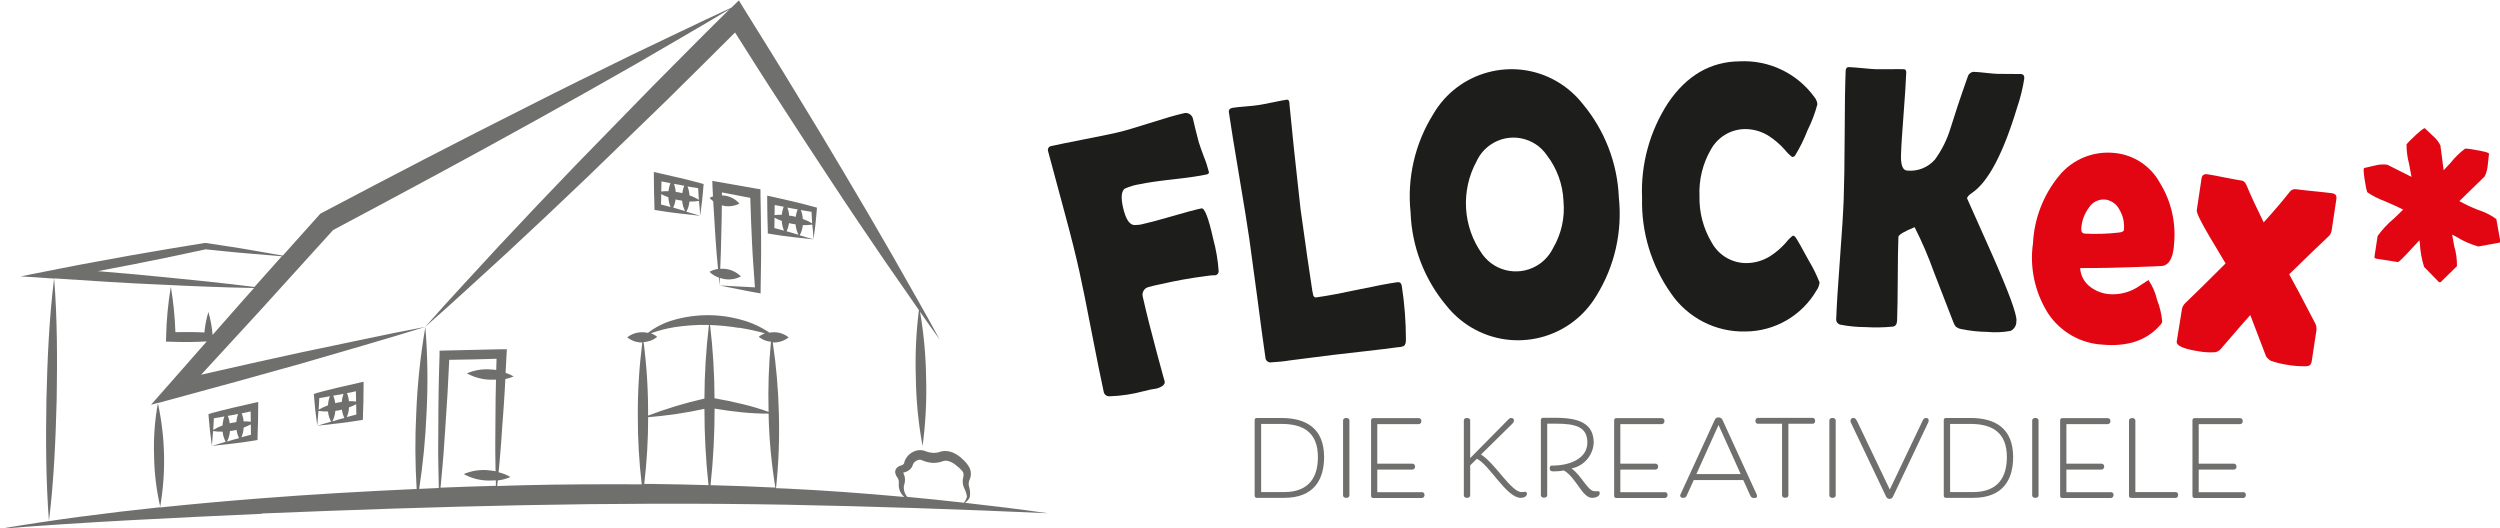 <?xml version="1.0" encoding="UTF-8"?><svg xmlns="http://www.w3.org/2000/svg" viewBox="0 0 307.02 64.9"><defs><style>.am{fill:#e20613;}.an{fill:#6f6f6e;}.ao{fill:#1d1d1b;}</style></defs><g id="a"/><g id="b"><g id="c"><g id="d"><g id="e"><g id="f"><path id="g" class="ao" d="M148.46,21.11c.04,.17-.06,.27-.3,.32-.88,.19-2.24,.39-4.05,.59s-3.19,.4-4.08,.59c-.67,.1-1.32,.29-1.94,.58-.38,.35-.44,1.09-.18,2.26,.31,1.39,.76,2.13,1.37,2.19,.37,0,.74-.03,1.09-.13,.81-.18,2.01-.5,3.59-.96,1.58-.46,2.78-.79,3.59-.96,.38-.08,.87,1.17,1.44,3.75,.35,1.29,.58,2.62,.67,3.96,.01,.24-.15,.45-.38,.5-.38,0-.77,.03-1.14,.1-1.93,.24-3.85,.59-5.74,1.03-.47,.09-.93,.2-1.38,.33-.5,.13-.8,.64-.69,1.14,.47,2.08,1.07,4.47,1.8,7.16,.65,2.43,.96,3.51,.9,3.25,.08,.38-.24,.68-.96,.9-.53,.07-1.05,.18-1.57,.32-1.4,.38-2.84,.6-4.29,.64-.33,0-.62-.24-.67-.57-.36-1.63-.85-4.09-1.49-7.37-.63-3.29-1.13-5.74-1.49-7.37-.43-1.94-1.03-4.36-1.82-7.26-1.21-4.49-1.85-6.91-1.95-7.24l-.07-.26c-.1-.24,0-.52,.25-.63,.05-.02,.1-.03,.15-.04,.87-.19,2.18-.46,3.93-.8s3.08-.61,3.96-.81c.94-.2,2.32-.61,4.16-1.2s3.23-.99,4.16-1.2c.48-.16,.99,.1,1.15,.58,.01,.04,.02,.07,.03,.11,.14,.63,.37,1.57,.7,2.83,.1,.32,.31,.93,.64,1.82,.25,.6,.45,1.22,.61,1.86Z"/><path id="h" class="ao" d="M171.67,42.64c-1.02,.14-2.35,.31-3.99,.49-2.14,.25-3.48,.4-4.01,.46l-5.34,.68c-.53,.1-1.3,.17-2.31,.24-.34,0-.61-.28-.62-.62-.24-1.62-.57-4.05-.99-7.3-.43-3.25-.76-5.67-.99-7.3-.25-1.72-.67-4.3-1.25-7.74-.58-3.44-1-6.02-1.25-7.74-.05-.33,.11-.51,.46-.57s.89-.11,1.6-.17,1.24-.11,1.58-.17c.39-.06,.97-.17,1.74-.33s1.34-.27,1.74-.33c.18-.02,.28,.11,.31,.39l.02,.3c.26,2.82,.71,7.05,1.34,12.69l.83,5.9c.27,1.9,.49,3.29,.62,4.17l.11,.54c.02,.16,.16,.29,.32,.3,.01,0,.17-.02,.46-.07,1.07-.15,2.65-.45,4.77-.9s3.7-.75,4.77-.9c.32-.05,.5,.11,.56,.44,.34,2.2,.51,4.42,.51,6.65,0,.39-.1,.64-.27,.75-.24,.09-.49,.14-.74,.15Z"/><path id="i" class="ao" d="M198.81,24.27c.44,4.2-.52,8.43-2.74,12.02-3.16,5.33-10.04,7.09-15.37,3.93-1.17-.7-2.21-1.6-3.06-2.67-2.71-3.23-4.26-7.26-4.41-11.47-.44-4.2,.53-8.43,2.76-12.02,3.07-5.32,9.88-7.14,15.19-4.07,1.23,.71,2.31,1.65,3.19,2.77,2.71,3.24,4.27,7.29,4.44,11.51Zm-6.8,.44c-.08-2.04-.79-4.01-2.03-5.63-1.54-2.27-4.64-2.87-6.91-1.32-.75,.51-1.34,1.2-1.72,2.02-1.99,3.63-1.72,8.08,.69,11.44,1.64,2.28,4.81,2.79,7.09,1.15,.68-.49,1.23-1.15,1.6-1.9,1.02-1.74,1.47-3.75,1.28-5.76h0Z"/><path id="j" class="ao" d="M223.45,34.72c-.04,.34-.16,.67-.37,.95-1.81,3.11-5.14,5.03-8.74,5.04-3.65,.09-7.1-1.69-9.15-4.71-2.4-3.42-3.64-7.51-3.53-11.69-.18-4.13,.94-8.21,3.2-11.68,2.27-3.36,5.2-5.06,8.78-5.1,3.6-.18,7.06,1.47,9.18,4.39,.21,.25,.34,.56,.37,.88-.29,1.11-.7,2.18-1.21,3.2-.42,1.08-.93,2.12-1.53,3.1-.08,.11-.22,.18-.36,.18-.34-.26-.64-.56-.9-.89-.57-.64-1.22-1.2-1.93-1.67-.88-.57-1.91-.87-2.96-.87-1.76,.02-3.36,.99-4.2,2.53-1,1.73-1.48,3.71-1.39,5.71-.05,2.02,.48,4,1.52,5.73,.86,1.55,2.49,2.5,4.26,2.49,1.05-.01,2.08-.32,2.96-.89,.69-.45,1.31-.99,1.86-1.61,.25-.33,.54-.62,.87-.87,.12,0,.24,.08,.36,.25,.19,.27,.72,1.2,1.59,2.81,.53,.87,.97,1.78,1.34,2.72Z"/><path id="k" class="ao" d="M247.62,39.4c.05,.52-.24,1.02-.71,1.24-.94,.17-1.89,.21-2.84,.12-1.08-.01-2.16-.13-3.22-.35-.23-.04-.44-.13-.63-.26-.16-.19-.28-.41-.36-.65-.8-2.05-1.59-4.09-2.38-6.14-.67-1.87-1.45-3.69-2.35-5.46-1.32,.54-1.97,.94-1.99,1.19-.05,1.13-.07,2.83-.08,5.11s-.04,4-.08,5.14c-.01,.46-.19,.72-.51,.77-1.13,.11-2.26,.13-3.39,.06-1.03,0-2.06-.1-3.08-.3-.32-.08-.54-.38-.5-.71,.06-1.63,.21-4.07,.46-7.35s.4-5.73,.46-7.36c.06-1.75,.11-4.36,.12-7.86s.05-6.12,.12-7.86c.01-.33,.14-.49,.39-.49,.37,.01,.93,.06,1.68,.13s1.31,.12,1.68,.13,.95,.01,1.71,0,1.32-.02,1.69,0c.2,.01,.3,.14,.29,.42-.04,1.12-.15,2.79-.32,5.03s-.29,3.92-.32,5.03c-.05,1.3,.21,1.95,.77,1.97,1.28,.12,2.53-.38,3.38-1.34,.86-1.17,1.51-2.48,1.93-3.87,.44-1.44,1.14-3.57,2.13-6.37,.12-.35,.46-.58,.83-.54,.31,.01,.79,.05,1.4,.12s1.09,.11,1.4,.12,.81,.01,1.45,.01,1.12,0,1.43,.01c.29,.01,.43,.19,.42,.54-.19,1.22-.49,2.43-.89,3.6-1.7,5.62-3.54,9.11-5.52,10.45-.4,.27-.61,.5-.62,.68,0-.01,1.02,2.28,3.07,6.88,2.02,4.57,3.04,7.3,3,8.16Z"/></g><g id="l"><path id="m" class="am" d="M266.98,30.19c-.14,1.51-.61,2.34-1.4,2.47-.13,.02-1.38,.07-3.76,.15-1.43,.06-3.55,.11-6.36,.11,.05,.95,.54,1.82,1.32,2.37,.68,.49,1.47,.78,2.31,.84,1.16,.07,2.31-.2,3.3-.79,.49-.32,.98-.63,1.46-.95,.5,.73,.85,1.55,1.05,2.41,.34,.87,.56,1.78,.64,2.71-.06,.19-.17,.36-.32,.49-1.64,1.83-3.99,2.6-7.06,2.32-2.66-.16-5.09-1.55-6.59-3.76-1.66-2.58-2.34-5.68-1.9-8.71,.15-3.02,1.27-5.91,3.19-8.25,1.66-2.05,4.25-3.1,6.87-2.81,2.34,.24,4.41,1.62,5.53,3.68,1.42,2.3,2.02,5.02,1.71,7.71Zm-6.15-1.95c.09-.88-.1-1.76-.56-2.52-.35-.68-1.02-1.14-1.78-1.22-.8-.05-1.55,.34-1.97,1.02-.54,.73-.86,1.61-.92,2.52-.04,.4,.11,.62,.44,.65,1.39,.07,2.78,.03,4.16-.13,.42-.04,.62-.15,.63-.32Z"/><path id="n" class="am" d="M283.87,44.47c-.05,.33-.27,.5-.68,.51-.75,.01-1.5-.04-2.25-.17-.7-.1-1.39-.27-2.06-.5-.24-.14-.44-.32-.59-.55-.42-1.13-1.07-2.82-1.94-5.07-.37,.4-1.57,1.79-3.61,4.15-.18,.23-.45,.38-.74,.42-.66,.04-1.33,0-1.99-.12-1.87-.29-2.77-.69-2.69-1.21,.07-.43,.17-1.08,.32-1.97s.25-1.55,.32-2c.06-.3,.22-.57,.44-.77,1.11-1.06,2.75-2.67,4.92-4.84-.68-1.12-1.34-2.25-2.01-3.36-1.07-1.82-1.58-2.88-1.53-3.18l.59-3.92c.06-.38,.3-.55,.71-.49,.48,.07,1.18,.2,2.12,.39s1.64,.32,2.12,.39c.24,.04,.43,.24,.58,.59,.49,1.19,1.19,2.7,2.1,4.54,1.32-1.46,2.37-2.7,3.18-3.73,.16-.24,.44-.37,.73-.35,.5,.07,1.25,.15,2.24,.25s1.74,.18,2.24,.25c.42,.06,.59,.29,.54,.68l-.59,3.92c-.05,.29-.19,.55-.42,.74-1.07,1.01-2.68,2.54-4.79,4.61,.73,1.31,1.78,3.3,3.17,5.98,.15,.26,.21,.57,.18,.87l-.6,3.93Z"/><path id="o" class="am" d="M299.91,34.47l1.82-1.78c.02-.83-.09-1.66-.33-2.45-.11-.58-.19-1.03-.26-1.43l.52,.27c.84,.52,1.74,.92,2.69,1.19l2.56-.46c.12-.02,.15-.15,.11-.4l-.45-2.51c-.67-.49-1.42-.86-2.21-1.11-.8-.31-1.58-.68-2.33-1.09l1.01-.99c1.39-1.36,2.09-2.04,2.1-2.04,.23-.48,.36-.99,.39-1.52,.02-.13,.05-.35,.07-.62s.05-.49,.07-.64-.69-.33-2.13-.56c-.26-.05-.53-.08-.8-.08-.66,.49-1.25,1.07-1.76,1.71-.35,.38-.63,.68-.88,.95l-.02-.15c-.26-1.93-.38-2.9-.38-2.91-.24-.47-.57-.88-.98-1.22-.1-.1-.25-.24-.45-.43s-.37-.33-.46-.44-.68,.36-1.72,1.38c-.2,.18-.38,.38-.55,.59,0,.82,.11,1.63,.32,2.43,.13,.65,.21,1.15,.29,1.56l-.36-.18c-1.74-.88-2.62-1.32-2.62-1.32-.53-.06-1.06-.02-1.57,.12-.13,.02-.34,.07-.61,.14-.27,.07-.48,.12-.63,.14s-.1,.76,.17,2.2c.04,.27,.1,.53,.19,.79,.68,.46,1.41,.83,2.19,1.11,1.16,.5,1.89,.84,2.22,1.02l-1.13,1.09c-.76,.63-1.43,1.35-2.01,2.15l-.39,2.57c-.02,.12,.1,.2,.35,.24l2.52,.39c.13,.02,.71-.56,1.77-1.72,.36-.39,.64-.7,.89-.96l.05,.39c.05,.98,.22,1.95,.52,2.89l1.82,1.86c.09,.07,.23,.02,.4-.15Z"/></g><g id="p"><path id="q" class="an" d="M154.34,61.14c-.14,0-.26-.1-.26-.24,0,0,0-.02,0-.02v-9.29c0-.14,.1-.26,.24-.26,0,0,.02,0,.02,0h3.01c3.04,0,5.26,1.26,5.26,4.8,0,2.74-1.22,5.01-4.91,5.01h-3.35Zm3.37-.71c3.1,0,4.14-1.9,4.14-4.29,0-3.09-1.85-4.08-4.48-4.08h-2.49v8.37h2.83Z"/><path id="r" class="an" d="M165.72,60.84s0,.3-.39,.3-.39-.3-.39-.3v-9.21s0-.3,.39-.3,.39,.3,.39,.3v9.21Z"/><path id="s" class="an" d="M174.64,60.43c.18,.02,.32,.18,.3,.37,0,.18-.12,.33-.3,.36h-6c-.14,0-.26-.1-.26-.24,0,0,0-.02,0-.02v-9.29c0-.14,.1-.26,.24-.26,0,0,.02,0,.02,0h5.62c.18,.02,.31,.18,.3,.36,.01,.19-.12,.35-.3,.38h-5.12v4.85h4.34c.18,.02,.31,.18,.3,.36,.02,.18-.12,.35-.3,.37h-4.34v2.78h5.49Z"/><path id="t" class="an" d="M180.56,56.25l4.73-4.79c.07-.08,.17-.13,.27-.13,.26,0,.37,.13,.37,.31-.02,.13-.07,.26-.17,.36l-3.88,3.82c1.75,1.09,3.7,4.61,4.98,4.61,.14,0,.28-.01,.42-.04,.13,0,.24,.1,.24,.23,0,0,0,.01,0,.02,0,.27-.29,.5-.76,.5-1.75,0-3.82-4.04-5.39-4.8l-.82,.81v3.69s0,.3-.39,.3-.39-.3-.39-.3v-9.21s0-.3,.39-.3,.39,.3,.39,.3v4.63Z"/><path id="u" class="an" d="M196.29,60.32c.11,0,.17,.13,.17,.25,0,.36-.44,.57-.95,.57-1.19,0-1.97-2.52-3.45-3.36-.42,.08-.85,.11-1.28,.11-.36,0-.46-.13-.46-.35,0-.3,.11-.36,.29-.36,2.2,0,4.33-.87,4.33-2.83s-1.49-2.32-3.88-2.32h-1.05v8.79s0,.3-.39,.3-.39-.3-.39-.3v-9.25c0-.14,.1-.26,.24-.26,0,0,.02,0,.02,0h1.57c2.83,0,4.66,.68,4.66,3.06-.07,1.55-1.2,2.86-2.72,3.16,1.3,.96,1.99,2.79,2.82,2.79,.16,.02,.32,.02,.49,0Z"/><path id="v" class="an" d="M204.49,60.43c.18,.02,.32,.18,.3,.37,0,.18-.12,.33-.3,.36h-6c-.14,0-.26-.1-.26-.24,0,0,0-.02,0-.02v-9.29c0-.14,.1-.26,.24-.26,0,0,.02,0,.02,0h5.62c.18,.02,.31,.18,.3,.36,.01,.19-.12,.35-.3,.38h-5.12v4.85h4.34c.18,.02,.31,.18,.3,.36,.02,.18-.12,.35-.3,.37h-4.34v2.78h5.49Z"/><path id="w" class="an" d="M208.01,58.94l-.88,1.95c-.06,.13-.13,.25-.45,.25-.16,.02-.32-.09-.34-.25,0-.02,0-.03,0-.05,0-.05,.02-.09,.04-.13l4.17-9.07c.12-.25,.2-.38,.51-.38,.23,0,.43,.14,.5,.36l4.18,9.11c.02,.06,.03,.12,.04,.18,0,.07,0,.25-.35,.25-.19,.02-.37-.08-.46-.25l-.88-1.95h-6.08Zm.32-.72h5.44l-2.72-6.03-2.72,6.03Z"/><path id="x" class="an" d="M219.63,52.04v8.79s0,.3-.39,.3-.39-.3-.39-.3v-8.79h-2.97c-.17,0-.31-.15-.3-.32,0-.01,0-.02,0-.03,0-.37,.3-.37,.3-.37h6.73s.3,0,.3,.37c.02,.17-.09,.33-.27,.35-.01,0-.02,0-.03,0h-2.97Z"/><path id="y" class="an" d="M225.44,60.84s0,.3-.39,.3-.39-.3-.39-.3v-9.21s0-.3,.39-.3,.39,.3,.39,.3v9.21Z"/><path id="a`" class="an" d="M228.06,51.71l4.02,8.41,4.04-8.47c.06-.19,.23-.32,.43-.32,.16-.01,.3,.11,.31,.26,0,.02,0,.03,0,.05,0,.09-.03,.18-.07,.26l-4.33,9.12c-.07,.15-.23,.25-.4,.25-.18,0-.34-.1-.42-.26l-4.35-9.14c-.02-.06-.04-.13-.04-.2,0-.2,.17-.35,.36-.35h0c.2,.01,.31,.12,.44,.39Z"/><path id="aa" class="an" d="M238.97,61.14c-.14,0-.26-.1-.26-.24,0,0,0-.02,0-.02v-9.29c0-.14,.1-.26,.24-.26,0,0,.02,0,.02,0h3.01c3.04,0,5.25,1.26,5.25,4.8,0,2.74-1.22,5.01-4.91,5.01h-3.35Zm3.35-.71c3.1,0,4.14-1.9,4.14-4.29,0-3.09-1.86-4.08-4.48-4.08h-2.49v8.37h2.83Z"/><path id="ab" class="an" d="M250.35,60.84s0,.3-.39,.3-.39-.3-.39-.3v-9.21s0-.3,.39-.3,.39,.3,.39,.3v9.21Z"/><path id="ac" class="an" d="M259.26,60.43c.18,.02,.32,.18,.3,.37,0,.18-.12,.33-.3,.36h-6c-.14,0-.26-.1-.26-.24,0,0,0-.02,0-.02v-9.29c0-.14,.1-.26,.24-.26,0,0,.02,0,.02,0h5.62c.18,.02,.31,.18,.3,.36,.01,.19-.12,.35-.3,.38h-5.11v4.85h4.34c.18,.02,.31,.18,.3,.36,.02,.18-.12,.35-.3,.37h-4.34v2.78h5.49Z"/><path id="ad" class="an" d="M267.19,60.43c.17,0,.31,.15,.3,.32,0,.01,0,.02,0,.03,0,.37-.3,.37-.3,.37h-5.47c-.14,0-.26-.1-.26-.24,0,0,0-.02,0-.02v-9.25s0-.3,.39-.3,.39,.3,.39,.3v8.79h4.95Z"/><path id="ae" class="an" d="M275.51,60.43c.18,.02,.32,.18,.3,.37,0,.18-.12,.33-.3,.36h-6c-.14,0-.26-.1-.26-.24,0,0,0-.02,0-.02v-9.29c0-.14,.1-.26,.24-.26,0,0,.02,0,.02,0h5.62c.18,.02,.31,.18,.3,.36,.01,.19-.12,.35-.3,.38h-5.11v4.85h4.34c.18,.02,.31,.18,.3,.36,.02,.18-.12,.35-.3,.37h-4.34v2.78h5.49Z"/></g><g id="af"><path id="ag" class="an" d="M38.83,48.3l-.29,.08,.02,.25c.06,.61,.1,1.21,.17,1.82l.23,1.82c.05-.67,.11-1.26,.15-1.81,.39,.06,.78,.08,1.17,.07,.04,.44,.17,.86,.38,1.25-.55,.17-1.11,.33-1.7,.5,1.59-.18,3.44-.35,5.3-.67l.31-.06v-.35c.06-1.24,.07-2.47,.08-3.72v-.6l-.57,.13c-1.76,.39-3.52,.8-5.25,1.27Zm1.45,1.47c-.4,.15-.79,.33-1.15,.55,.04-.48,.06-.95,.08-1.43,.44-.07,.87-.14,1.3-.23-.13,.35-.21,.73-.23,1.11Zm3.43-1.71c0,.42,.01,.83,.02,1.25-.29-.04-.59-.05-.88-.04-.03-.34-.11-.67-.24-.99,.37-.07,.74-.14,1.09-.23Zm-1.53,.31c-.11,.32-.18,.65-.21,.99-.17,.02-.33,.05-.51,.08l-.3,.07c-.03-.32-.11-.62-.24-.92,.42-.07,.84-.14,1.26-.22h0Zm-1.36,3.37c.21-.4,.33-.84,.36-1.28l.46-.07c.12-.02,.23-.06,.35-.08,.04,.35,.15,.7,.3,1.02-.48,.12-.97,.26-1.46,.42h0Zm1.77-.52c.16-.38,.26-.78,.27-1.19,.3-.11,.6-.24,.88-.39,.01,.43,.01,.84,.02,1.27-.39,.09-.78,.2-1.18,.31h0Z"/><path id="ah" class="an" d="M32.16,63.06c10.72-.44,21.45-.81,32.17-1.02s21.44-.25,32.16-.06c10.72,.21,21.46,.56,32.2,1.05-3.39-.49-6.78-.9-10.18-1.28,.25-.18,.46-.41,.59-.69,.07-.42,.04-.85-.08-1.26-.1-.31-.07-.64,.07-.93,.1-.23,.15-.48,.14-.72,0-.26-.07-.52-.19-.75-.22-.39-.5-.73-.84-1.02-.32-.32-.69-.58-1.11-.77-.47-.22-1-.28-1.51-.17-.3,.12-.63,.18-.95,.18-.32-.02-.64-.08-.94-.2-.52-.22-1.12-.18-1.6,.1-.49,.25-.85,.68-1.02,1.2l-.04,.17s-.04,.07-.06,.1c-.08,.09-.19,.14-.31,.17-.15,.04-.29,.11-.42,.2-.2,.15-.31,.38-.31,.63,.04,.26,.14,.5,.31,.7,.07,.12,.12,.26,.14,.4,.01,.18,0,.37-.01,.55,.03,.54,.27,1.04,.68,1.39-4.83-.44-9.65-.8-14.49-1.03-.42-.02-.84-.04-1.26-.05,.33-3.06,.44-6.15,.35-9.23-.07-2.9-.32-5.8-.75-8.67,.04,0,.07,.01,.11,.01,.67,0,1.32-.21,1.84-.63-.52-.42-1.17-.64-1.84-.63-.18,.01-.35,.02-.52,.05-1.06-.72-2.23-1.25-3.46-1.58-2.75-.77-5.66-.75-8.41,.06-1.1,.32-2.14,.85-3.05,1.55-.23-.05-.46-.08-.7-.08-.67,0-1.32,.21-1.84,.63,.52,.42,1.17,.64,1.84,.63h.01c-.38,2.98-.57,5.99-.55,9-.01,2.81,.15,5.62,.48,8.42-4.84-.02-9.69-.01-14.53,.11-1.07,.02-2.15,.07-3.22,.1,.02-.23,.05-.45,.07-.69,.53-.06,1.05-.2,1.55-.42-.45-.27-.94-.46-1.45-.58,.05-.46,.08-.93,.13-1.39,.14-1.45,.23-2.9,.33-4.36s.23-2.9,.3-4.36l.07-1.34c.35-.07,.69-.18,1.02-.32-.31-.18-.64-.33-.99-.44l.12-2.26,.04-.64h-.66c-2.34,.05-4.68,.1-7.03,.16l-.58,.02v.57c-.1,2.96-.15,5.92-.15,8.88,0,1.49-.04,2.96,0,4.45,.02,.99,.04,1.97,.06,2.96l-2.41,.11c.47-3.06,.77-6.15,.9-9.25,.19-3.54,.14-7.09-.14-10.63-.61,3.49-.98,7.03-1.12,10.57-.16,3.11-.14,6.22,.05,9.32-6.39,.29-12.76,.65-19.13,1.15-4.13,.32-8.26,.69-12.38,1.12,.74-4.25,.65-8.6-.27-12.82l2.49-.68c5.08-1.38,10.15-2.76,15.22-4.2l7.59-2.21c2.53-.74,5.05-1.49,7.57-2.27-2.59,.49-5.18,1.01-7.75,1.56l-7.73,1.62c-4.03,.87-8.06,1.78-12.08,2.7l7.07-7.69,9.14-10.08c8.31-4.42,16.61-8.87,24.85-13.45,4.16-2.3,8.29-4.62,12.41-6.98,3.82-2.24,7.66-4.42,11.45-6.71h0c-3.22,3.15-6.36,6.37-9.55,9.56l-9.43,9.67c-3.13,3.25-6.23,6.51-9.3,9.8-3.04,3.33-6.14,6.6-9.11,9.99,3.4-2.96,6.68-6.04,10.02-9.07,3.31-3.07,6.58-6.15,9.83-9.26l9.7-9.39c2.83-2.81,5.68-5.59,8.49-8.42,1.81,2.85,3.61,5.72,5.47,8.56,2.12,3.28,4.25,6.55,6.41,9.81,2.14,3.26,4.34,6.5,6.54,9.73,1.39,2,2.77,3.99,4.16,5.99-.34,2.71-.47,5.45-.38,8.18,.03,2.86,.31,5.71,.83,8.52,.38-2.83,.52-5.69,.43-8.55-.04-2.66-.29-5.32-.74-7.94,.8,1.14,1.59,2.28,2.41,3.41-1.85-3.45-3.83-6.81-5.74-10.22-1.95-3.39-3.91-6.76-5.92-10.12-1.99-3.36-4-6.71-6.04-10.03-2.01-3.34-4.1-6.65-6.15-9.96l-.81-1.32-.92,.89c-4.1,1.88-8.16,3.88-12.23,5.8-4.27,2.09-8.53,4.18-12.76,6.33-8.49,4.26-16.91,8.64-25.3,13.07l-.2,.11-.15,.17-4.45,4.97-3.92-.68c-1.84-.33-3.69-.58-5.54-.87h-.13c-3.01,.48-6,.99-8.99,1.51-2.98,.55-5.98,1.07-8.96,1.67l-4.65,.92,4.1,.27c-.61,4.95-.82,9.9-.94,14.86-.08,4.97-.07,9.95,.31,14.93,.61-4.96,.82-9.93,.95-14.91,.08-4.96,.08-9.93-.31-14.9l.62,.04c4.11,.27,8.24,.55,12.37,.72,3.85,.19,7.69,.35,11.56,.42l-1.2,1.34-3.89,4.42c-.08-.95-.25-1.9-.52-2.82-.24,.82-.41,1.67-.49,2.52-1.19-.06-2.37-.06-3.56-.04-.06-1.87-.25-3.73-.56-5.58-.34,2.04-.54,4.1-.58,6.17l-.02,.57,.61,.02c1.46,.05,2.94,.05,4.4-.04l-4.52,5.14-2.33,2.64,.86-.24c-.39,2.1-.55,4.25-.48,6.39,.02,2.17,.28,4.32,.77,6.43-6.62,.7-13.17,1.55-19.7,2.65,10.72-.86,21.45-1.35,32.16-1.84Zm78.86-3.45c.07-.2,.11-.4,.12-.61,.01-.24-.03-.49-.12-.71-.04-.08-.07-.17-.1-.24t.02-.01c.26-.05,.51-.16,.73-.32,.23-.18,.4-.44,.46-.72,.11-.21,.29-.38,.51-.46,.19-.11,.44-.11,.63,0,.42,.18,.86,.28,1.31,.31,.45,0,.89-.08,1.31-.24,.25-.06,.51-.03,.75,.07,.3,.11,.58,.28,.82,.5,.27,.2,.51,.42,.73,.68,.07,.1,.12,.22,.14,.35,.02,.14,0,.28-.04,.42-.12,.45-.07,.93,.13,1.34,.16,.31,.27,.65,.33,1-.06,.28-.19,.55-.37,.77-2.32-.26-4.64-.51-6.96-.72-.33-.38-.48-.89-.41-1.39h0Zm-30.59-.18h-1.31c.32-2.72,.48-5.46,.48-8.2,2.32-.18,4.63-.52,6.91-1.02,0,3.13,.16,6.26,.5,9.37-2.19-.06-4.38-.12-6.58-.14h0Zm14.8,.45c-2.65-.13-5.31-.23-7.97-.3,.34-3.12,.5-6.26,.5-9.4,1.07,.18,2.14,.33,3.22,.44,1.13,.12,2.27,.18,3.41,.18,.06,3.04,.34,6.08,.83,9.08h0Zm-4.45-19.63c1.06,.17,2.11,.39,3.15,.68-.27,.1-.53,.25-.76,.43,.43,.35,.96,.56,1.51,.61-.28,2.86-.37,5.74-.29,8.61-1.06-.38-2.14-.7-3.23-.96-1.13-.28-2.27-.51-3.41-.71-.01-3.01-.19-6.01-.55-9,1.2,.05,2.39,.17,3.58,.36Zm-10.07,1.12c-.23-.19-.49-.34-.77-.44,.94-.34,1.9-.59,2.89-.75,1.32-.2,2.65-.3,3.98-.28,.08,0,.17,.01,.25,.01-.35,3-.54,6.02-.55,9.04-2.35,.53-4.67,1.23-6.92,2.09v-.02c.02-3.01-.16-6.02-.55-9.01,.61-.03,1.19-.25,1.66-.63h0Zm-26.34,15.55c.14-1.47,.21-2.96,.32-4.43,.2-2.76,.36-5.53,.48-8.3,1.94-.02,3.88-.07,5.81-.13l-.04,1.38c-.23-.04-.47-.06-.7-.07-.99-.08-1.99,.09-2.9,.48,.87,.48,1.84,.75,2.83,.78,.25,.01,.49,.01,.74,0l-.02,1.15c-.05,1.45-.02,2.91-.05,4.37,0,1.46-.04,2.91,0,4.38,.01,.45,.01,.89,.02,1.34-.33-.06-.67-.1-1.01-.13-.99-.08-1.99,.09-2.9,.48,.87,.48,1.84,.75,2.83,.79,.37,.01,.74,0,1.11-.02,0,.23,.01,.45,.01,.67-2.27,.06-4.53,.14-6.8,.23,.09-.99,.17-1.97,.27-2.95ZM19.69,33.99c-2.56-.26-5.11-.48-7.68-.69,1.46-.28,2.91-.57,4.38-.84,2.96-.58,5.92-1.2,8.87-1.84,1.83,.18,3.66,.39,5.5,.53l3.85,.32-3.36,3.77c-3.85-.48-7.7-.88-11.55-1.25Z"/><path id="ai" class="an" d="M88.28,34.09c.02,.32,.06,.64,.08,.96,.01-.31,.02-.61,.04-.92,.19,.06,.38,.11,.57,.14,.69,.12,1.4,0,2.02-.32-.49-.5-1.14-.82-1.83-.92-.24-.03-.48-.03-.71-.02,.06-1.42,.11-2.82,.13-4.17,.04-1.22,.06-2.42,.07-3.63,.07,.01,.14,.03,.2,.06,.67,.14,1.36,.04,1.96-.27-.45-.51-1.06-.85-1.72-.96-.14-.02-.29-.04-.43-.05v-.36l3.48,.67c.06,1.81,.12,3.63,.21,5.43,.08,1.85,.24,3.71,.36,5.56-.62-.04-1.26-.06-1.9-.1l-2.44-.13,2.27,.45c.79,.15,1.58,.33,2.4,.46l.37,.06v-.4c.02-1.99,.08-3.96,.06-5.94,0-1.99-.05-3.96-.08-5.94v-.51l-.52-.08-4.68-.82-.71-.13,.02,.71c.01,.4,.04,.8,.06,1.2-.14,.04-.28,.1-.42,.18,.14,.15,.29,.29,.45,.42,.08,1.49,.18,2.96,.27,4.41,.08,1.33,.2,2.63,.32,3.9-.37,.05-.72,.17-1.05,.35,.32,.32,.71,.56,1.14,.71Z"/><path id="aj" class="an" d="M94.22,24.01v.59c.01,1.24,.02,2.47,.07,3.72v.35l.32,.06c1.87,.32,3.71,.49,5.3,.67-.59-.17-1.15-.33-1.7-.5,.21-.39,.34-.81,.38-1.25,.39,.01,.78-.01,1.17-.07,.05,.56,.12,1.14,.15,1.81l.23-1.82c.07-.61,.12-1.21,.17-1.82l.02-.25-.29-.08c-1.74-.48-3.5-.88-5.25-1.27l-.57-.13Zm5.44,2c.02,.48,.05,.95,.08,1.43-.36-.23-.75-.41-1.15-.55-.02-.38-.1-.75-.24-1.09,.45,.07,.88,.14,1.31,.21h0Zm-1.7-.3c-.12,.29-.2,.6-.24,.92l-.3-.07c-.17-.04-.33-.06-.51-.08-.02-.34-.09-.67-.21-.99,.42,.09,.85,.15,1.26,.23Zm-1.07,1.69c.12,.02,.23,.06,.35,.08l.46,.07c.04,.45,.16,.88,.36,1.28-.5-.15-.99-.3-1.46-.43,.15-.32,.25-.66,.3-1.01h0Zm-1.74-2.22l1.09,.21c-.12,.32-.2,.65-.24,.99-.29-.01-.59,0-.88,.04,.01-.4,.02-.82,.02-1.24Zm-.02,1.56c.28,.15,.58,.28,.88,.39,.02,.41,.11,.81,.27,1.19-.39-.11-.79-.21-1.18-.31,.01-.42,.01-.84,.02-1.27Z"/><path id="ak" class="an" d="M25.88,50.78l-.28,.08,.02,.25c.06,.61,.1,1.21,.17,1.82l.23,1.82c.05-.67,.11-1.26,.15-1.81,.39,.06,.78,.08,1.17,.07,.04,.44,.17,.86,.38,1.25-.55,.17-1.11,.33-1.7,.5,1.59-.18,3.44-.35,5.3-.67l.31-.06v-.35c.06-1.24,.07-2.47,.08-3.72v-.6l-.57,.13c-1.76,.39-3.5,.8-5.25,1.27Zm1.45,1.47c-.4,.15-.79,.33-1.15,.55,.04-.48,.06-.95,.08-1.43,.44-.07,.87-.14,1.3-.23-.13,.35-.21,.73-.23,1.11Zm3.45-1.71c0,.42,.01,.83,.02,1.25-.29-.04-.59-.05-.88-.04-.03-.34-.11-.67-.24-.99,.36-.07,.73-.14,1.09-.23Zm-1.55,.31c-.11,.32-.18,.65-.21,.99-.17,.02-.33,.05-.51,.08l-.3,.07c-.03-.31-.11-.62-.24-.92,.42-.07,.85-.14,1.26-.23Zm-1.35,3.37c.21-.4,.33-.84,.36-1.28l.46-.07c.12-.02,.23-.06,.35-.08,.04,.35,.15,.7,.3,1.02-.48,.12-.97,.26-1.47,.42Zm1.77-.52c.16-.38,.26-.78,.27-1.19,.3-.11,.6-.24,.88-.39,.01,.43,.01,.84,.02,1.27-.39,.09-.78,.2-1.18,.31h0Z"/><path id="al" class="an" d="M80.3,21.11v.59c.01,1.24,.02,2.47,.07,3.72v.35l.32,.06c1.87,.32,3.71,.49,5.3,.67-.59-.17-1.15-.33-1.7-.5,.21-.39,.34-.81,.38-1.25,.39,.01,.78-.01,1.17-.07,.05,.56,.12,1.14,.15,1.81l.23-1.82c.07-.61,.12-1.21,.17-1.82l.02-.25-.29-.08c-1.74-.48-3.5-.88-5.25-1.27l-.57-.13Zm5.44,2c.02,.48,.05,.95,.08,1.43-.36-.23-.75-.41-1.15-.55-.02-.38-.1-.75-.24-1.09,.44,.06,.87,.14,1.31,.21h0Zm-1.71-.3c-.12,.29-.2,.6-.24,.91l-.3-.07c-.17-.04-.33-.06-.51-.08-.02-.34-.09-.67-.21-.99,.43,.07,.85,.15,1.26,.23Zm-1.07,1.68c.12,.02,.23,.06,.35,.08l.46,.07c.04,.45,.16,.88,.36,1.28-.5-.15-.99-.3-1.46-.43,.16-.32,.26-.66,.3-1.01h0Zm-1.72-2.21l1.09,.21c-.12,.32-.2,.65-.24,.99-.29-.01-.59,0-.88,.04,0-.4,.02-.82,.02-1.24Zm-.04,1.56c.28,.15,.58,.28,.88,.39,.02,.41,.11,.81,.27,1.19-.39-.11-.79-.21-1.18-.31,.03-.43,.03-.86,.03-1.27h0Z"/></g></g></g></g></g></svg>